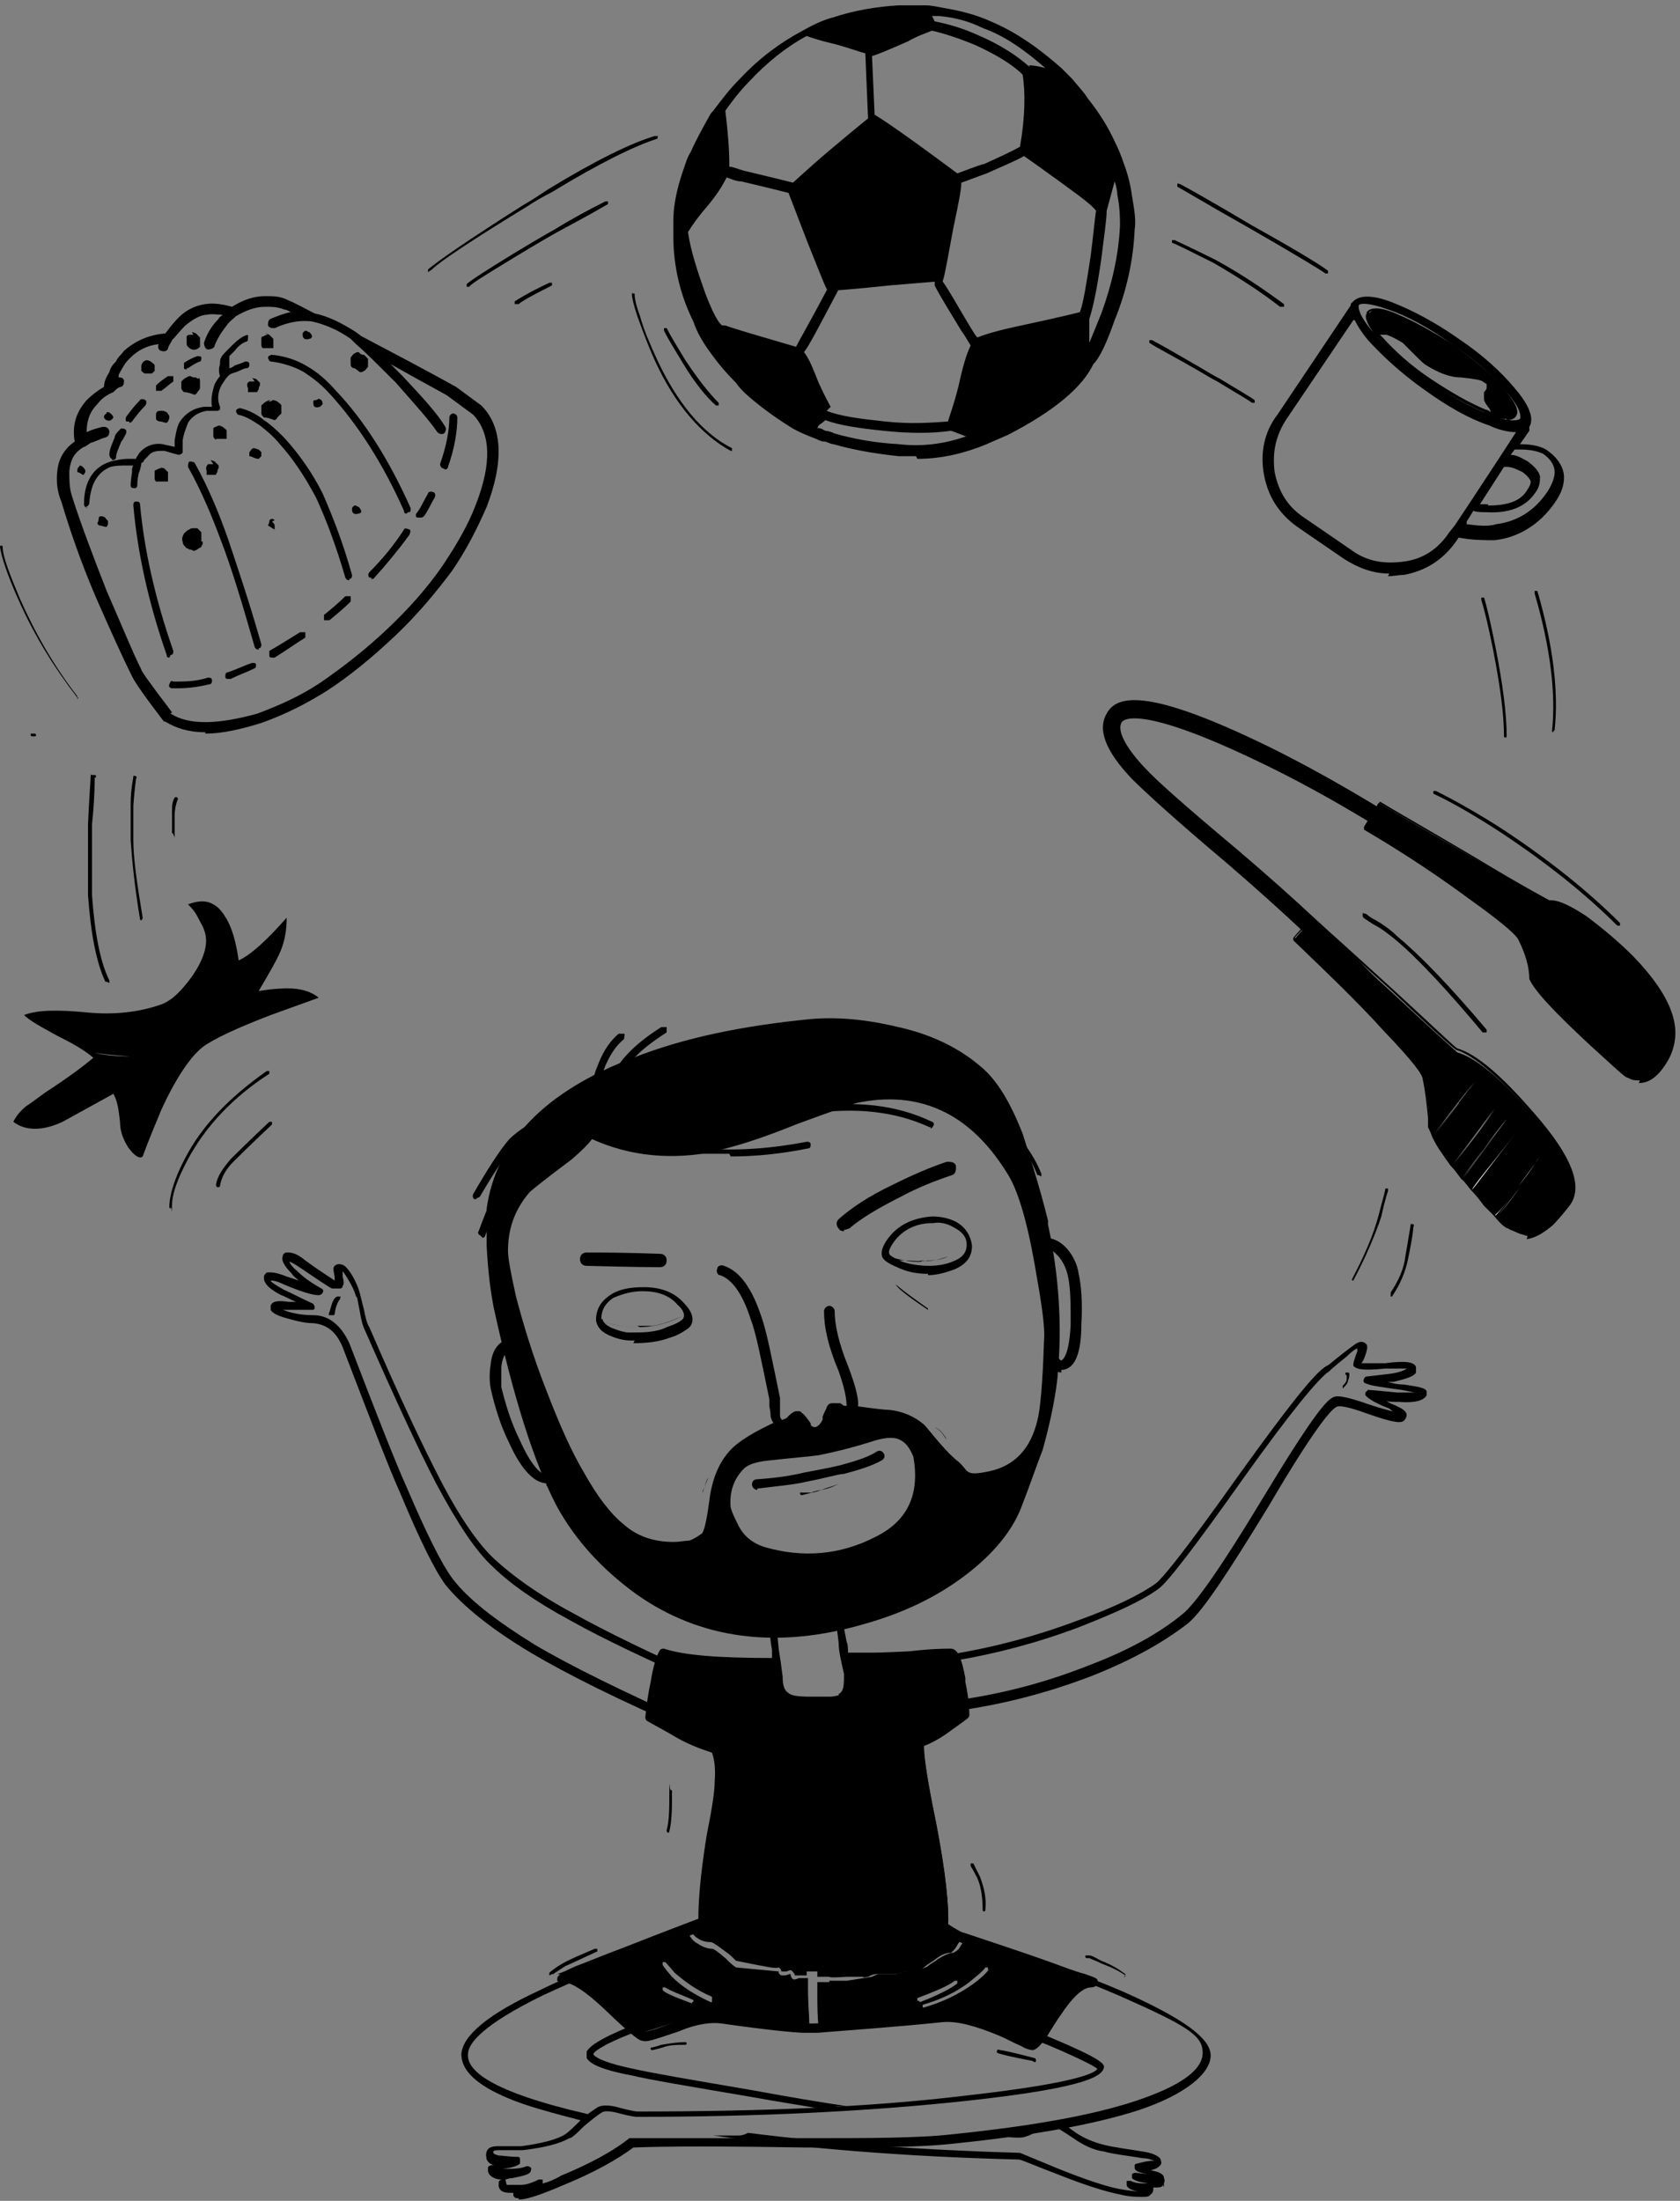<svg xmlns="http://www.w3.org/2000/svg" viewBox="0 0 126 165">
  <rect x="0" y="0" width="126" height="165" fill="#808080" stroke="none"/>
  <g fill="none" fill-rule="nonzero">
    <path fill="#000" d="M70.9 129.5c.9-.6 1.4-1 1.6-1.1 0-.7-.1-1.5-.3-2.5-.2-1.3-.5-2-.8-1.9-.4 0-1.4 0-3.1.2-1.7 0-2.6.1-2.7.1h-2c0 1.6-.1 2.6-.5 3-.2.2-.5.2-.9.3h-1.4c-.9 0-1.5-.2-1.8-.5-.3-.4-.5-1.2-.5-2.3-4.2 0-7.1-.2-8.7-.7-.2.3-.4 1.1-.7 2.3-.2.9-.3 1.7-.4 2.5.5.3 1.3.7 2.3 1.3.9.5 1.8.8 2.6 1.1.3.4.4 1.2.3 2.5 0 .7-.2 2-.6 4-.4 2.7-.6 4.9-.6 6.6.2 0 .4.1.6.3 1.4 1.2 3.1 1.8 4.8 2.2.4 0 .6.3.8.5.7 0 1.5-.1 2.5-.2 1.6 0 3.6-.3 6-.9 2.5-.6 3.7-1.2 3.7-1.7.1-1.7-.2-4.3-.9-7.9-.7-3.5-1-5.4-.9-5.9.6-.2 1.2-.5 1.9-1l-.3-.3Z"/>
    <path fill="#000" d="M67.5 142.5c.3-.9.5-1.9.7-2.8.1-.8.2-1.2.3-1.4 0 .2-.2.6-.3 1.4-.2.9-.4 1.9-.7 2.8Zm-10.4-5.4c-.5-.6-.9-1-1.1-1.3-.2-.4-.3-.6-.5-.9.1.2.3.5.5.9.2.3.5.8 1 1.3h.1Zm1.9-1.6c-1-.7-1.9-1.6-2.7-2.7-.5-.8-.8-1.4-1-1.9.1.5.4 1.1.9 1.9.7 1.1 1.6 2 2.7 2.7h.1Z"/>
    <path fill="#000" d="M72.4 125.8c-.3-1.6-.6-2.2-1.1-2.2-.4 0-1.4 0-3.1.2-2.1.1-2.6.1-2.7.1-.1 0 0 0 0 0h-1.9c0-.3 0-.6-.1-.8-.2-1.1-.4-2-.6-2.6-.7-2.1-1.7-3.1-3.1-3.1-1.4 0-2.1 1.3-2.1 3.6 0 .7 0 1.6.2 2.7v.6c-4 0-6.6-.2-8.1-.7-.1 0-.2 0-.3.1-.2.3-.5 1.1-.7 2.4-.2.9-.3 1.7-.4 2.6 0 .1 0 .2.1.3.5.3 1.3.7 2.3 1.3.9.5 1.7.8 2.6 1.1.1.3.3.9.2 2.2 0 .7-.2 2-.6 4-.5 3.1-.7 5.5-.6 7.2.1-.1.3-.2.5-.3 0-1.6.2-3.9.6-6.8.3-2 .5-3.3.6-4 .1-1.3 0-2.2-.3-2.6l-.2-.1c-.8-.2-1.7-.6-2.5-1-.9-.5-1.6-.9-2.1-1.2.1-.8.3-1.5.4-2.3.3-1.2.4-1.8.6-2.1 1.6.5 4.2.8 8.2.7 0 .3 0 .6.1.9 0 .8.2 1.3.6 1.6.4.2 1 .4 2 .4h1.4c.4 0 .8 0 1-.2.5-.2.7-.9.6-2 0-.4-.1-.7-.2-1h1.9c.2 0 1.1 0 2.8-.1 1.7 0 2.7-.2 3.1-.2 0 0 .3.3.5 1.7.2.9.3 1.7.3 2.3-.2.1-.6.4-1.5 1-.7.5-1.3.8-1.8 1 0 0-.2.1-.2.2 0 .3 0 1.3.9 6 .7 3.6 1 6.2.9 7.8 0 .1-.2.6-3.5 1.5-2.3.6-4.3.9-5.9.9-1.6 0 0 0 0 0-.8 0-1.6.2-2.2.2.2 0 .3.2.4.4v.1c.5 0 1.1-.1 1.8-.2 1.6 0 3.7-.3 6-.9 3.4-.8 3.9-1.4 3.9-1.9.1-1.7-.2-4.4-.9-8-.8-3.8-.9-5.2-.9-5.7.5-.2 1.1-.5 1.8-1 1.1-.8 1.4-1 1.5-1.1 0 0 .1-.1.1-.2 0-.7-.1-1.6-.3-2.5v-.3Zm-9.5 1.3c-.1 0-.3.1-.7.1h-1.4c-1.1 0-1.5-.1-1.7-.3-.3-.2-.4-.6-.4-1.2-.1-.8-.2-1.5-.3-2.1-.1-1-.2-1.9-.2-2.6 0-3 1.2-3.1 1.6-3.1h.1c1.1 0 2 .9 2.5 2.7.2.7.4 1.5.5 2.6 0 .6.2 1.4.4 2.3 0 .8 0 1.3-.4 1.5v.1ZM44.1 158.5c-7.4-1.7-9.1-3.3-9-4.5 0-.8 1.1-2.2 5.6-4.4 1.3-.6 2.6-1.2 3.8-1.6 0-.2-.1-.3-.1-.5-1.2.5-2.5 1-3.9 1.7-3.9 1.8-5.8 3.4-5.9 4.8 0 1.2 1.1 2.3 3.5 3.3 1.4.6 3.3 1.1 5.6 1.7 0-.2.2-.3.4-.5ZM76.8 160.2c.2 0 .6-.2 1.2-.5-1.5.1-2.9.2-4.4.3 2.3.3 3 .3 3.3.2h-.1Z"/>
    <path fill="#000" d="M87.3 164s0-.1-.1-.2c0 0 .1 0 .1-.1s.1-.2 0-.4c0-.4-.6-.5-1-.6.5-.1.7-.3.8-.5 0 0 0-.2-.1-.4-.2-.2-.6-.4-1.3-.5-1.2-.2-2.1-.3-2.9-.5-.8-.2-1.5-.5-2.1-.9-.4-.3-.7-.5-1-.7-.2.1-.4.2-.6.2.3.2.8.5 1.4.9.7.5 1.5.9 2.3 1 .7.2 1.7.3 2.9.5.5 0 .8.2.9.2h-.3c-.8.1-.9.2-1 .2 0 0-.1 0-.2.1v.2c0 .3.4.4 1.1.5h.5c-.2 0-.6 0-1.5-.1-.1 0-.2 0-.3.1v.3c.2.2.6.3 1.2.4h.3-.3c-.5 0-.9 0-1.3-.2h-.3v.3c0 .2.3.4.9.5h.3c-.2 0-.7 0-1.8-.2-1-.2-2.5-.7-4.5-1.5l-2.9-1.2c-7.2-.2-14.1-.7-20.4-1.5-.2.1-.4.2-.7.2h-1.9c7 1 14.7 1.6 22.9 1.8.2 0 1.3.5 2.9 1.1 2 .8 3.6 1.3 4.6 1.5.8.2 1.3.2 1.7.2.4 0 .6 0 .7-.2.1 0 .2-.2.2-.4v-.1c.5 0 .7 0 .8-.3 0-.1.1-.2 0-.4v.7ZM44 153.9v.4c.2.3.7.8 3.4 1.3 1.2.3 4.2.8 8.9 1.6 2.2.4 4.2.7 5.9 1 .2-.2.5-.3.9-.3h.4c-2-.3-4.4-.7-7.1-1.2-4.7-.8-7.6-1.3-8.9-1.6-2.9-.6-3-1.1-3-1.1 0-.1.4-.6 3-1.6.6-.2 1.1-.4 1.6-.6-.1-.1-.2-.3-.2-.5-.5.2-1.1.4-1.6.6-2.7 1.1-3.1 1.6-3.3 1.9v.1Z"/>
    <path fill="#000" d="M38.9 164.8c-.2 0-.3 0-.4-.2v-.2c-.5 0-1 0-1.1-.5v-.3s0-.1.2-.2c-.4 0-.9-.2-1-.6v-.3c0-.1.2-.2.5-.2-.3 0-.5-.2-.6-.4 0-.1-.1-.3 0-.6s.4-.4.9-.4h1.7c1.5-.2 2.7-.5 3.3-.9 0 0 .2-.1 1-.9.6-.6 1.1-.9 1.4-1.1.3-.2.9-.2 1.6 0 1.1.3 1.4.3 1.4.3 9 0 17.3-.3 24.7-1.2 8.9-1 9.7-1.8 9.8-2-.1-.1-.7-.5-3.5-1.7-3.7-1.5-3.8-1.5-3.8-1.5s-.2-.1-.2-.2c-.1-.2 0-.7.8-2.6 1-2.2 1.4-2.5 1.7-2.4.9.3 1.7.6 2.3.8 1.7.6 3.2 1.2 4.6 1.8 4.5 2 6.6 3.5 6.6 4.8 0 1.3-1.8 2.9-5.4 4.1-3.4 1.1-8 1.9-13.8 2.5-2.6.3-6.3.3-11.1.3-6.1-.1-10.5-.1-13 0-1.2.9-3 1.9-5.2 2.8-2.1.9-2.9 1.1-3.4 1.1v-.1Zm-.9-1h1.1c.4 0 .9-.2 1.3-.4h.3v.3c.4-.1.9-.3 1.4-.6 2.2-.9 4-1.9 5.1-2.8H60.5c4.7 0 8.4 0 11-.3 5.8-.6 10.4-1.4 13.7-2.5 3.3-1.1 5-2.3 5-3.6 0-1.3-1.1-2-6.3-4.3-1.4-.6-2.9-1.2-4.5-1.8-.6-.2-1.4-.5-2.3-.8-.1 0-.4.5-1.1 2.1-.7 1.5-.8 2-.8 2.2.2.1 1.1.4 3.7 1.5 3.8 1.6 3.8 1.9 3.9 2.1 0 .7-1.1 1.6-10.3 2.6-7.4.8-15.7 1.2-24.7 1.2-.1 0-.4 0-1.5-.3-.8-.2-1.1-.1-1.2 0-.2.1-.7.5-1.3 1-.9.9-1 .9-1.1.9-.7.4-1.8.7-3.5.9h-1.7c-.3 0-.4 0-.5.1v.1s0 .1.4.2c.3 0 .8.1 1.4.1.1 0 .2 0 .2.2v.3c-.1.1-.4.3-1.3.4h-.5.9c.4 0 .9 0 1.4-.2.1 0 .2 0 .3.1.1.1 0 .2 0 .3-.1.2-.4.3-1.4.5-.3 0-.4.1-.5.1l.1.4Z"/>
    <path fill="#000" d="M77.6 153.7c-.2 0-.5 0-1-.3-.7-.3-1.2-.6-1.7-.8-1.7-.7-3.1-1.1-4.2-1-3.9.4-7 .6-9.4.8h-.9c-.7 0-2.8-.2-6.3-.7-.7-.1-1.8 0-3.2.6-2.1.7-2.4.8-2.7.7-.2 0-.5-.1-2.9-2.4-1.7-1.6-2.6-2-3.1-2s-.4-.1-.4-.3c0-.2.467-.5 1.4-.9.8-.3 2-.8 3.6-1.4 3.3-1.3 5.2-2 5.7-2.2h.3c.7.2 2 .8 3.8 1.8 1.5.9 2.7 1.3 3.5 1.3h1c1.7 0 3.6-.4 5.6-1 1.6-.5 2.9-1.1 3.9-1.8.2 0 .3 0 .9.4.5.3.7.4.8.4 3.3 1.1 5.7 1.9 7.3 2.5.8.3 1.4.5 1.8.6.8.3 1 .3.9.7 0 .2-.3.3-.5.3-.3 0-1 .2-2.2 2-.3.4-.6.9-1.1 1.7-.5.7-.8 1-1.1 1h-.1.3Zm-6.7-2.9c1.2 0 2.6.4 4.2 1.1.4.2 1 .5 1.7.8.4.2.6.2.7.3 0 0 .2-.2.6-.7.5-.7.8-1.3 1.1-1.7.6-.9 1.2-1.6 1.8-2-1.2-.4-3.8-1.3-8.7-2.9-.1 0-.4-.1-1-.5-.2-.1-.3-.2-.4-.2-1 .6-2.4 1.2-3.9 1.7-2.1.7-4.1 1.1-5.9 1.1h-1c-.9 0-2.2-.5-3.9-1.4-1.7-.9-2.9-1.5-3.5-1.7-.6.3-2.5 1-5.6 2.2-1.9.7-3 1.2-3.7 1.4.7.3 1.5 1 2.4 1.8 1.9 1.8 2.4 2.1 2.5 2.2.1 0 .6 0 2.2-.7 1.5-.6 2.7-.8 3.6-.6 3.4.5 5.5.7 6.1.7h.9c2.4-.1 5.5-.4 9.4-.8h.3l.1-.1ZM67.8 77.1c-2.4-.6-4.7-.9-7-.7-5.1.5-9.5 1.4-13.3 2.9-6.6 2.5-10.3 6.3-11 11.3v2.8c.1 2 .3 3.4.5 4.5 1.5 6.9 3.1 11.9 4.8 15.1 1.4 2.5 3.3 4.6 5.9 6.5 4.8 3.4 10.6 4.2 17.3 2.2 2.8-.8 5.3-2 7.4-3.6 2.1-1.6 3.5-3.3 4.2-5.1.7-1.8 1.2-3.3 1.6-4.3.5-1.8.9-3.6 1.1-5.3.4-4.1.1-7.9-.7-11.6v-.3c-.7-2.8-1.4-4.9-1.9-6.5-.9-2.3-1.9-4-3.1-5-1.5-1.3-3.4-2.3-5.8-2.9Zm-14.2 9.2c1.4-.3 3.4-.9 6.1-2 2.7-1 4.2-1.5 4.5-1.6 4.7-1 8.5.7 11.3 5.2.8 1.2 1.5 3.5 2.1 6.9.5 2.8.8 4.7.7 5.7-.1 3.3-.3 5.3-.5 6-.5 2.1-1.7 3.4-3.6 3.8-1.9.4-1.5 0-2.3-.7-.4-.3-.9-.8-1.5-1.5s-.9-1.1-1.1-1.3c-.7-.6-1.6-1-2.6-1.1-.3 0-1.2-.1-2.6-.3-.1.2-.3.2-.7 0-.2 0-.3-.2-.4-.2h-.5c0 .1-.2.4-.3.7 0 0 0 .2-.1.3-.2.4-.5.7-.9.8-.3 0-.5 0-.8-.4v-.1c-.2-.3-.4-.5-.6-.6-.2 0-.4.1-.5.2l-.1.1c-.2.2-.4.3-.5.3h-.3c-1.8.8-3.1 1.6-3.7 2.3-.8.9-1.3 2.1-1.5 3.7-.2 1.5-.4 2.4-.6 2.5-.3.2-.6.4-.9.5-.3 0-.7.1-1.2.1-1.4 0-2.7-.4-3.7-1.3-1-.8-2-2.1-3-3.9-.9-1.5-1.8-3.5-2.8-6.1-1.1-2.8-1.8-5.2-2.3-7.1-.4-1.8-.6-2.9-.6-3.4 0-1.7.5-3.1 1.6-4.4.2-.2 1.2-1 3.2-2.5.7-.6 1.2-1.1 1.5-1.5 2.9 1.3 6 1.6 9.4.9h-.2Zm13.8 21.6c.5.2.8.6 1.1 1.3.5 2.8-.4 4.8-2.8 6-2.7 1.4-5.5 1.6-8.3.8-1-.3-1.7-.9-2.1-1.8-.2-.4-.4-.8-.5-1.2-.1-1.1.2-2.1 1-2.9.3-.3.9-.5 1.8-.6 1.8-.2 3.1-.3 3.8-.4 1-.2 2.3-.5 3.9-1 .9-.3 1.6-.4 2.1-.2Zm-9-1.3h.3c.1 0 .3-.1.5-.3l.1-.1c-.3.1-.7.3-1 .4h.1Zm5.8-1.2h-1.1l.4.2c.3.2.6.1.7 0v-.2Z"/>
    <path fill="#000" d="M61.1 107.6c-.3 0-.6-.1-1-.6-.2-.3-.3-.4-.4-.4-.3.3-.6.4-.8.4h-.5c-.3-.1-.5-.4-.6-.8 0 0 0-.3-.1-.8v-.5c-.6-2.9-1-5-1.4-6-.6-1.9-1.4-3-2.3-3.3-.2 0-.3-.3-.2-.5 0-.2.3-.3.5-.2 1.2.4 2.1 1.7 2.8 3.8.4 1.1.8 3.2 1.4 6.1V106.1c0 .2.1.3.2.4h.1s.1 0 .2-.2l.2-.2c.2-.2.4-.3.5-.3h.2s.2 0 .2.1c.2.1.4.4.7.8v.1c.1.2.3.2.3.2.2 0 .5-.3.6-.6v-.2c.1-.3.3-.6.3-.7.1-.2.2-.3.4-.3s.3 0 .6.2c.1 0 .2.1.4.2h.1c0-.4 0-1.1-.6-2.8-.8-1.9-1.1-3.3-1.1-4.5 0-.2.2-.4.4-.4s.4.2.4.4c0 1 .3 2.4 1 4.1.6 1.6.9 2.7.7 3.3v.2c-.1.2-.4.6-1.2.2-.2 0-.3-.1-.3-.2 0 .1-.1.3-.2.5v.2c-.3.5-.7.9-1.1 1h-.4ZM43.6 85.2h-.5v-.1h.5v.1ZM60.1 112.1l.8-.2s.2 0 .7-.2c.6-.1 1-.3 1.4-.5-.4.2-.9.3-1.4.5-.6.1-.7.2-.8.2H60v.1l.1.1ZM56.8 111.7c-.2 0-.4-.2-.4-.4s.1-.4.4-.4c1.5-.1 2.7-.3 3.5-.5 1.6-.3 2.6-.5 2.9-.6 1.1-.3 2-.6 2.6-1 .2-.1.4 0 .5.2.1.2 0 .4-.2.5-.7.4-1.7.7-2.8 1-.4 0-1.3.3-2.9.6-.8.2-2 .3-3.6.5v.1ZM79.6 102.9c-.3 0-.5-.2-1-.7-.1-.2-.1-.4 0-.6.2-.1.4-.1.6 0 .2.2.3.4.4.4.2-.1.6-.6.7-2.7 0-1.5 0-2.7-.2-3.6-.1-.5-.3-1-.7-1.5-.4-.4-.7-.7-1-.6-.2 0-.4-.2-.4-.4s.2-.4.4-.4c.6 0 1.2.3 1.7.9.4.5.7 1.1.8 1.8.2.9.3 2.2.2 3.8 0 2.2-.5 3.3-1.4 3.4h-.1v.2ZM41 111.2c-.9 0-1.9-1-2.8-3-.7-1.4-1.1-2.8-1.4-4.1-.1-.6-.1-1.2 0-1.8.1-1.1.6-1.7 1.3-1.9.2 0 .4 0 .5.3.1.3 0 .4-.3.5-.1 0-.6.2-.7 1.3v1.5c.3 1.2.7 2.6 1.4 4 .8 1.8 1.6 2.7 2.2 2.6h.2v-.5c0-.2.2-.4.4-.3.2 0 .4.2.3.4 0 .5-.2.8-.3 1 0 0-.2.1-.5.2H41v-.2ZM63.3 92.3c-.1 0-.3 0-.4-.2-.2-.2-.2-.5 0-.7.9-.8 2.2-1.7 4.1-2.6 1.4-.7 2.8-1.3 4-1.7.3 0 .6 0 .7.3 0 .3 0 .6-.3.7-1.2.4-2.5.9-3.8 1.6-1.8.9-3.1 1.7-3.9 2.4-.1 0-.2.1-.4.1v.1ZM49.6 95c-.3 0-2.1 0-5.6-.1-.3 0-.5-.2-.5-.5s.2-.5.5-.5c3.4 0 5.3.1 5.5.1.3 0 .5.2.5.5s-.2.5-.5.5h.1ZM77.9 88.1h-.1c-.3-.8-.7-1.5-1.2-2.2-.5-.6-.8-1-.9-1.1v-.2h.2c0 .1.4.5.9 1.1.5.7 1 1.5 1.3 2.3v.2l-.2-.1ZM69.6 98.2c-2.1-1.4-2.4-1.8-2.4-1.9 0 0 .4.4 2.4 1.8v.1ZM49 102.6c1.1-.8 2-1.7 2.7-2.4-.7.7-1.6 1.6-2.7 2.4ZM52.7 111.9c.2-.6.3-1 .4-1.1 0 0-.1.3-.4 1v.1ZM70.9 107.8c-.3-.5-.6-.7-.8-.8.3.1.6.4.9.9l-.1-.1ZM47.6 100.5h-.3c-.4 0-.9-.1-1.4-.3-.8-.3-1.1-.7-1.2-1.2 0-.9.4-1.5 1.2-2 .7-.4 1.5-.5 2.4-.5 1.3 0 2.3.4 3 1.2.9.9.7 1.6.3 1.9-.3.2-.7.5-1.4.7-.8.3-1.7.4-2.7.4l.1-.2Zm-2.4-1.6c0 .3.5.6.8.7.5.2.9.3 1.2.3 1 0 2 0 2.8-.4.6-.2 1-.4 1.2-.6 0 0 .4-.4-.4-1.1-.6-.7-1.5-1-2.6-1-.8 0-1.5.2-2.2.5-.6.4-.9.9-.9 1.6h.1Zm24.4-3.4c-.7 0-1.4-.1-2.1-.4-.7-.3-1.1-.5-1.3-.8-.2-.4 0-1 .6-1.7.7-.8 1.7-1.3 3.1-1.4.6 0 1.2.1 1.8.4.7.4 1.1 1 1.2 1.8 0 .8-.4 1.4-1.4 1.8-.6.2-1.2.4-1.9.4v-.1Zm.3-3.8c-1.2 0-2.1.5-2.7 1.2-.4.5-.6.9-.5 1.1 0 .1.3.3 1 .6.6.2 1.3.3 2 .3.6 0 1.2-.1 1.7-.3.8-.3 1.1-.7 1.1-1.3 0-.6-.4-1-1-1.3-.5-.3-1.1-.4-1.5-.3h-.1Z"/>
    <path fill="#000" d="M48 99.5c-.9 0-1.8-.1-2.8-.4 1.4.4 2.7.5 3.8.3.7-.1 1.5-.4 2.1-.7-.7.3-1.4.6-2.2.7h-1.1l.2.1Zm21.1-4.9c-.4 0-.8 0-1.2-.1-.2 0-.7 0-1.3-.2.6 0 1.1.2 1.3.2.5 0 1 .1 1.5 0 .5 0 1.1 0 1.7-.3.2 0 .6-.2 1.2-.4-.6.2-1 .4-1.2.4-.6.2-1.2.4-1.8.3H69l.1.1ZM36 92.6c-.1 0-.2-.2-.1-.3 1-2.7 1.3-3.1 1.4-3.3 0-.1.2-.2.4 0 .1 0 .2.2 0 .4 0 0-.3.6-1.3 3.2 0 .1-.1.2-.2.2l-.2-.2Zm-.3-2.7h-.1c-.1 0-.2-.2-.1-.4 1.1-1.9 2-3.3 2.7-4.1.3-.3.8-.7 1.3-1h.4v.4c-.5.3-.9.6-1.2.9-.7.8-1.6 2.1-2.7 4 0 0-.1.1-.2.1l-.1.1Zm19-3.4h-2c-2.1-.1-3.7-.4-4.8-.9-.1 0-.2-.2-.1-.3 0-.1.2-.2.3-.1 1.1.5 2.7.8 4.7.9 2.5.2 5.1 0 7.7-.5.1 0 .3 0 .3.2 0 .1 0 .3-.2.3-2 .4-3.9.6-5.8.6l-.1-.2Zm15.1-2h-.1c-2.6-1.2-5.6-1.5-9-1l-1.1.2c-.1 0-.3 0-.3-.2 0-.1 0-.3.2-.3l1.1-.2c3.5-.5 6.6-.2 9.3 1.1.1 0 .2.2.1.3 0 0-.1.2-.2.2v-.1Zm-25-3.1c-.1 0-.3-.1-.3-.3 0-.3.1-.7.4-1.4.4-1 .9-1.7 1.5-2.2h.4c.1 0 0 .3 0 .4-.6.5-1 1.1-1.4 2-.3.8-.4 1.1-.4 1.3 0 .1-.1.3-.3.3l.1-.1Zm1.3-.5H46c-.1 0-.2-.2 0-.4.4-.7.7-1.1.9-1.3.7-.8 1.6-1.5 2.7-2.2h.4v.4c-1.1.7-2 1.4-2.6 2.1-.1.1-.3.4-.8 1.2 0 0-.1.1-.2.1l-.3.1ZM21.7 74.1c-.4 0-1.1 0-2.3.2.7-1.2 1.3-2.2 1.6-2.9.4-.9.5-1.8.5-2.6-1.5 1.7-2.7 2.8-3.6 3.2-.2-1.4-.5-2.4-.9-3.1-.3-.5-.6-.9-1-1.1-.5-.3-1.1-.3-1.9 0 .2.2.5.5.7.9.2.4.4.7.5 1 .4 1 0 2.2-.9 3.5-.8 1.1-1.5 1.8-2.3 2.1-1.7.6-3.6.8-5.6.6-2.1-.2-3.7-.2-4.7.2.4.4 1.3.9 2.4 1.5 1.2.6 2.1 1.1 2.8 1.7-.7.6-1.9 1.5-3.6 2.6-.7.5-1.2.9-1.4 1-.5.4-.8.8-1 1.2.9.7 2.2.7 3.7 0 1.8-1 3.1-1.7 3.8-2.1.3.5.4 1.2.5 2.1 0 .8.3 1.4.6 1.9.5.7.9.9 1.1.7.4-1.1.9-2.3 1.4-3.5 1.1-2.4 2.2-4 3.1-4.7.8-.6 2.5-1.4 5.1-2.4l3.6-1.3c-.6-.5-1.4-.7-2.3-.7h.1Zm-9 5c-.2 0-.7.1-1.3.1H9.8c-1.6 0-2.5-.2-2.7-.3.3.1 1.2.2 2.7.3h2.8l.1-.1Zm3.4-2.2c-.2 0-1.1.1-2.8.2-2.1 0-2.6 0-2.7.1 0 0 .5 0 2.7-.1 1.6 0 2.6-.1 2.7-.2h.1Zm1.5-1.4c-2.9.1-4.6.2-5.2.2.6 0 2.3 0 5.2-.2ZM111 84.5c-.2 0-.4-.1-.6-.3-3.6-5.6-9.8-12.1-18.4-19.5-3.8-3.2-6.1-5.3-7.1-6.3-2-2.1-2.6-3.7-1.9-4.9.7-1.3 2.8-2.1 12.2 2.5 7.9 3.9 17 9.9 27.1 17.9.3.2.3.6.1.9-.2.3-.6.3-.9.1-10-7.9-19-13.9-26.9-17.7-9.1-4.4-10.4-3.3-10.5-3-.3.6.3 1.8 1.7 3.3.9 1 3.3 3.1 7 6.2 8.7 7.4 15 14 18.6 19.7.2.3.1.7-.2.9-.1 0-.2.1-.4.1l.2.1Z"/>
    <path fill="#000" d="M116.2 67.5s-2-1.1-5.7-3.2-6.4-3.7-7.1-4.1l-1.1 1.8c3 1.8 5.6 3.5 8 5.2 2.3 1.6 3.5 2.7 3.7 3.2.5 1 .7 2 .8 2.9.4.9 1.9 2.6 4.6 5 1.6 1.5 2.5 2.3 2.8 2.4 1.1.5 2.1 0 3-1.5 1.1-2 .2-4.5-2.7-7.5-1.1-1.1-2.3-2.1-3.5-3-1.2-.8-2.1-1.2-2.6-1.2h-.2Z"/>
    <path fill="#000" d="M123 81c-.3 0-.6 0-.9-.2-.2 0-.6-.4-2.8-2.4-2.7-2.5-4.2-4.1-4.6-5 0-.9-.3-1.9-.8-2.9-.1-.3-.9-1.1-3.7-3.1-2.3-1.7-5-3.5-7.9-5.2V62l1.1-1.8c.7.4 3.1 1.8 7.1 4.1 4.3 2.5 5.5 3.2 5.6 3.2.6 0 1.4.4 2.7 1.3 1.3.9 2.5 1.9 3.6 3 3 3.1 3.9 5.6 2.7 7.7-.7 1.2-1.4 1.7-2.2 1.7l.1-.2Zm-8.1-7.8c.4.9 1.9 2.5 4.5 4.9 2 1.8 2.6 2.3 2.7 2.4 1 .5 1.9 0 2.8-1.4 1.1-1.9.2-4.4-2.7-7.4-1.1-1.1-2.3-2.1-3.5-3-1.2-.8-2-1.2-2.5-1.2 0 0-.2 0-5.7-3.3-3.9-2.3-6.2-3.6-7-4.1l-1 1.6c2.9 1.7 5.6 3.5 7.9 5.2 2.3 1.7 3.5 2.7 3.8 3.2.5 1 .7 2 .8 2.9l-.1.2ZM98.5 68.8l-1.4 1.6c2.6 2.5 4.9 4.7 6.7 6.7 1.9 2 2.9 3.3 3 3.8.2.9.3 1.9.4 2.9v.7c0 .2.2.4.3.7.4-.5 1.4-1.9 3.1-4-1.7 2.2-2.7 3.5-3.1 4 .2.3.4.7.7 1.2l3.1-4.1-3.1 4.1c.2.3.5.6.7 1 1-1.3 2.1-2.7 3.2-4.2-1.1 1.6-2.2 3-3.2 4.2.2.3.5.6.8 1 1.3-1.9 2.4-3.3 3.3-4.4-.9 1.1-1.9 2.5-3.3 4.4.2.3.5.6.8.9.1-.2 1.3-1.7 3.4-4.4-2.1 2.7-3.3 4.1-3.4 4.4.3.3.6.7.9 1.1l3.4-4.4-3.4 4.4c.3.3.5.6.8.8.3-.2.8-.9 1.8-2.2.9-1.2 1.4-1.8 1.5-2.1-.1.2-.6.9-1.5 2.1-.9 1.3-1.5 2-1.8 2.2.4.5.8.8 1.1 1 .3-.3.9-1.1 1.8-2.3l1.2-1.6-1.2 1.6c-.9 1.2-1.5 2-1.8 2.3.1 0 .4.2.7.3.4.1.6.2.7.2.6 0 1.2-.4 1.8-.9.2-.2.6-.7 1.2-1.4 1-1.3.2-3.6-2.6-6.7-2.5-2.8-4.4-4.4-5.8-4.8 0 0-1.7-1.5-4.8-4.4-3.4-3.1-5.4-4.9-6.1-5.5l.1-.2Z"/>
    <path fill="#000" d="M114.6 92.6c-.1 0-.3 0-.7-.2-.4-.1-.6-.2-.8-.3-.3-.1-.6-.4-1.1-1l-.7-.7c-.3-.4-.6-.8-.9-1.1-.3-.3-.5-.7-.8-.9-.3-.4-.5-.7-.8-1-.3-.4-.5-.7-.7-1-.3-.4-.5-.8-.7-1.2-.1-.3-.2-.5-.3-.7v-.7c-.1-1-.2-2-.4-2.9 0-.3-.6-1.2-3-3.7-1.8-2-4.1-4.2-6.7-6.7v-.2l1.4-1.6c.7.6 2.7 2.4 6.1 5.5 3.7 3.4 4.6 4.3 4.8 4.4 1.4.4 3.3 2 5.8 4.9 2.8 3.2 3.7 5.5 2.6 6.9-.6.8-1 1.2-1.3 1.5-.6.5-1.2.9-1.9 1l.1-.3Zm-3.2-2.5c.3.3.5.6.8.8.4.5.8.8 1 .9.1 0 .4.2.7.3.5.2.6.2.6.2.6 0 1.2-.4 1.8-.9.2-.2.6-.7 1.2-1.4 1-1.3.1-3.5-2.6-6.5-2.5-2.8-4.4-4.4-5.7-4.8 0 0-.5-.3-4.8-4.4-3.3-3-5.3-4.8-6-5.4l-1.3 1.4c2.6 2.4 4.8 4.6 6.6 6.6 2 2.1 3 3.3 3.1 3.9.2.9.3 1.9.4 2.9v.7c0 .2.2.4.3.6.2.3.4.7.7 1.1.2.3.5.6.7 1 .2.3.5.6.8 1 .2.3.5.6.8.9.3.3.6.7.9 1v.1Z"/>
    <path fill="#FFF" d="M113.2 92.1c.3-.3.9-1.1 1.8-2.3l1.2-1.6-1.2 1.6c-.9 1.2-1.5 2-1.8 2.3Zm-1-1c.2-.2.8-.9 1.7-2.2.9-1.1 1.3-1.8 1.5-2.1-.1.2-.6.9-1.5 2.1-.9 1.3-1.5 2-1.8 2.2h.1Zm-.8-.8 3.4-4.4-3.4 4.4Zm-1-1.1c.2-.2 1.3-1.7 3.4-4.4-2.1 2.7-3.3 4.1-3.4 4.4Zm-.7-.9c1.3-1.8 2.4-3.3 3.3-4.4-.8 1.1-2 2.5-3.3 4.4Zm-.8-1c1-1.2 2.1-2.7 3.2-4.2-1.1 1.6-2.2 3-3.2 4.2Zm-.7-1 3.1-4.1-3.1 4.1Zm-.7-1.2c.4-.5 1.4-1.9 3.1-4-1.7 2.2-2.7 3.5-3.1 4Zm-.3-1.4a408.797 408.797 0 0 0 0 0Z"/>
    <path fill="#000" d="m105.3 25.6.9.9c.4.4.7.6.9.8.8.5 1.6.8 2.5.9.9 0 1.5.1 1.7.3.2.1.3.2.3.2v.4s0 .2-.2.3c-.1.2-.1.3 0 .4l.3.6c.1.2.2.5.3.7.9.3 1.4.3 1.6 0 .3-.4 0-1-1-2-.9-1-2.1-2-3.6-3.1s-2.9-1.8-4.1-2.3c-1.3-.5-2-.6-2.2-.2-.1.3.1.9.7 1.6.3 0 .5-.1.8-.1.3 0 .7.3 1.2.6h-.1Z"/>
    <path fill="#000" d="M113 31.4c-.3 0-.6 0-1.1-.2-.2 0-.4-.2-.6-.3-1.2-.5-2.6-1.3-4.2-2.3-1.5-1.1-2.7-2.1-3.6-3.1 0-.1-.2-.2-.3-.3-.6-.8-.9-1.4-.7-1.7v-.1c.3-.4 1.1-.4 2.4.2 1.2.5 2.6 1.3 4.2 2.3 1.5 1.1 2.7 2.1 3.6 3.1.9 1.1 1.3 1.8 1 2.2-.1.2-.4.3-.7.3v-.1Zm-.9-.4c1 .3 1.3.2 1.4 0 .1-.2 0-.7-1-1.9-.9-1-2.1-2-3.6-3.1-1.5-1-2.9-1.8-4.1-2.3-1.6-.6-2-.4-2.1-.3 0 .2 0 .6.7 1.4.3 0 .5-.1.7 0 .3 0 .7.3 1.3.6.2.2.5.5 1 .9.4.4.7.6.8.7.7.5 1.5.8 2.4.9.9 0 1.5.1 1.8.3.2.2.3.2.3.3.1.1.1.3 0 .5 0 0 0 .2-.2.4-.1.2 0 .2 0 .3 0 0 0 .1.3.5.1.2.2.4.3.7v.1Zm-8.5-5.8.1.1c.9 1 2.1 2.1 3.6 3.1s2.9 1.8 4.1 2.3c.1 0 .3.1.4.2 0-.1-.1-.3-.2-.4-.3-.4-.3-.5-.3-.6v-.5c.2-.2.2-.3.2-.3v-.3l-.3-.2c-.1-.1-.6-.2-1.6-.3-.9 0-1.8-.4-2.6-.9-.2-.1-.5-.4-.9-.8l-.9-.9c-.5-.3-.9-.5-1.2-.6h-.5l.1.1Z"/>
    <path fill="#000" d="M104.2 43c-1.2 0-2.3-.4-3.4-1.1l-3.5-2.4c-1.4-1-2.2-2.3-2.5-3.9-.3-1.6 0-3.2 1-4.5l5.5-8.2s0-.2.1-.2c.6-.8 2.1-.4 3.1 0 1.5.6 3.2 1.5 4.9 2.7 1.8 1.2 3.2 2.5 4.2 3.7.7.8 1.6 2.1 1.1 2.9v.3l-.7 1c1 0 1.7.2 2.1.5.8.6 1.2 1.3 1.2 2 0 .6-.2 1.2-.7 1.9-1.1 1.6-2.7 2.6-4.5 2.8-.8 0-1.7 0-2.7-.2l-.2.3c-1 1.4-2.3 2.2-3.9 2.5-.4 0-.8.1-1.2.1l.1-.2Zm-2.7-19-5 7.4c-.8 1.2-1.1 2.5-.9 4 .3 1.5 1 2.6 2.2 3.4l3.5 2.4c1.2.9 2.5 1.1 4 .9 1.5-.2 2.6-1 3.4-2.2l.4-.5 1-1.5 2.3-3.5 1.3-2c-.6 0-1.4-.2-2-.5-1.5-.5-3.1-1.4-4.9-2.7-1.7-1.2-3.1-2.5-4.2-3.7-.5-.6-.8-1.1-1-1.5h-.1Zm8.5 15.3c.8.1 1.6.2 2.2 0 1.6-.2 2.9-1 3.9-2.5.3-.5.5-1 .5-1.4 0-.5-.3-1-.9-1.4-.1 0-.5-.3-1.7-.3h-.4l-.3.4c.5 0 .9.3 1.3.5.5.4.8.7.9 1.1 0 .4 0 .8-.4 1.3-.7 1-1.9 1.5-3.6 1.4-.4 0-.7 0-1-.1l-.5.8v.2Zm1.6-1.4c1.4 0 2.4-.3 2.9-1.1.2-.3.3-.5.3-.7 0-.1-.2-.4-.6-.7-.4-.2-.8-.4-1.2-.4h-.2l-1.8 2.8h.6v.1Zm-8.6-13c1 1.2 2.3 2.4 4.1 3.6 1.7 1.2 3.3 2.1 4.7 2.6 1.8.7 2.2.3 2.2.3s.3-.5-1-2c-1-1.2-2.3-2.4-4.1-3.6-1.7-1.2-3.3-2.1-4.8-2.6-1.4-.5-2.1-.5-2.2-.3 0 .1-.1.6 1 1.9l.1.1ZM60.7 32s.4-.3 1-.8c-.2-.3-.6-1-1-2-.4-1.1-.9-1.9-1.2-2.4-2.9-.8-4.7-1.4-5.6-1.7h-.2v1.3c.5.7 1.1 1.4 1.7 2.1l.7.7c1 .9 2 1.7 3.1 2.4 0 0 .2.1.3.1.2 0 .4.1.6.2.2 0 .4.1.7.2l-.1-.1Zm20.6-8.3c-.4.1-1.9.5-4.6 1.1-2.2.5-3.4.8-3.5 1.1-.3.5-.6 1.5-1 3.1s-.7 2.6-.9 3c.1 0 .6.1 1.3.4.7.3 1.1.4 1.1.4.2 0 .8-.3 1.6-.7 3.4-1.8 5.5-3.5 6.2-5.2 0-.5-.1-1.1-.2-1.9v-1.3ZM81 7.4c-.4-.5-.8-1-1.2-1.4-.4 0-.8 0-1.2-.3-.4-.2-.9-.3-1.5-.3.3 1.4.2 3.4-.2 5.9 0 0 1.1.8 3 2.2 1.6 1.2 2.5 1.9 2.7 2.3l1.1-3.5c-.2-.6-.5-1.1-.7-1.7-.6-1.1-1.2-2.2-2-3.2ZM65.2 8.8s-1 .8-2.9 2.4c-1.9 1.6-2.9 2.6-3.3 2.9l1.5 3.9c1 2.5 1.5 3.8 1.6 3.8.3 0 1.8-.1 4.6-.4l3.6-.3c.1-.5.4-1.9.8-4.2l.6-3.6c-3.9-2.9-6-4.4-6.5-4.6v.1Zm-14.5 8.6v-.2.2Zm3.2-4.5c-1-.3-1.8-.5-2.3-.6-.5 1.4-.8 2.8-.9 4.2V17.4c.3-.6.9-1.3 1.6-2.2.6-.7 1.1-1.5 1.5-2.3h.1Zm-2-1.5c-.1.3-.3.6-.4.9.5.1 1.3.3 2.3.6.2-.5.1-2-.2-4.6-.1.1-.2.3-.3.4-.6.9-1 1.7-1.4 2.6v.1Zm12.9-9.3c0 .5.1 1 .2 1.7.2 0 1.2-.3 3-1.1.8-.3 1.4-.6 1.9-.8L69.1.7h-2c-1.7 0-3.3.3-4.8.8-.8.3-1.5.6-2.2 1 .1 0 .9.2 2.2.6 1.4.4 2.3.6 2.6.8 0-.6-.1-1.2-.2-1.7l.1-.1Z"/>
    <path fill="#000" d="M68.7 34.2h-1.3c-1.9-.2-3.5-.5-4.9-.9-.2 0-.5-.2-.7-.2-.2 0-.4-.1-.6-.2-.8-.3-1.5-.6-2.1-1-1.1-.7-2.2-1.5-3.2-2.4-.3-.3-.5-.5-.7-.8-.7-.7-1.3-1.4-1.8-2.1-.6-.8-1.1-1.6-1.4-2.5-1-2-1.5-4.2-1.5-6.4v-1.1c0-1.5.4-2.9.9-4.3.1-.3.2-.6.4-.9.4-.9.9-1.8 1.4-2.7.1-.2.2-.3.3-.4.6-.8 1.2-1.6 2-2.4 1.4-1.5 3-2.7 4.7-3.6.7-.4 1.5-.8 2.3-1C64 .8 65.7.5 67.4.4h2c.4 0 .9.1 1.4.2 1.2.2 2.4.5 3.5 1 1.9.8 3.6 2 5.3 3.5l.8.8c.4.5.9 1 1.2 1.5.8 1 1.5 2.1 2 3.2.3.6.5 1.1.7 1.7.3.8.5 1.6.6 2.4.2 1.1.3 1.9.2 2.5-.1 2.3-.6 4.6-1.5 6.8-.6 1.7-1.1 2.8-1.6 3.3-.8 1.7-2.9 3.5-6.4 5.3-.9.4-1.4.6-1.6.7-1.7.7-3.4 1.1-5.2 1.1l-.1-.2Zm-7.4-2.1h.1c.2 0 .3.1.5.2.2 0 .5.1.7.2 1.4.4 3 .7 4.8.8 1.7.2 3.4 0 5.1-.6h-.1c-.8-.3-1-.4-1.1-.4-1.4.2-3.1.2-5 0s-3.3-.4-4.4-.8c-.2.2-.4.3-.5.4l-.1.2Zm10.5-.4c.2 0 .5.2.9.3.6.2.8.3 1 .4.3-.1.8-.3 1.4-.6 3.2-1.7 5.3-3.3 6-4.9 0-.5-.1-1.1-.2-1.9v-.7c-.7.2-2.1.5-4.1.9-2.6.6-3.2.8-3.3.9-.2.5-.6 1.5-.9 3-.3 1.2-.5 2.1-.7 2.6h-.1Zm-9.8-.9c1 .4 2.5.6 4.4.8 1.8.2 3.4.1 4.7 0 .1-.4.4-1.1.8-2.7.3-1.4.6-2.4.9-3-.2-.3-.4-.7-.7-1.1-.9-1.5-1.6-2.6-2-3.4v-.3c.1-.5.4-1.9.8-4.2.4-2.2.5-3.1.6-3.4-4.9-3.6-6-4.3-6.2-4.4-.1 0-.2-.2-.2-.3L64.9 4c-.4-.1-1.2-.4-2.3-.7-1.3-.3-1.8-.5-2.1-.6-1.5.8-3 2-4.3 3.4-.7.7-1.3 1.5-1.8 2.2.3 2.5.3 3.6.3 4.2.3 0 .7.2 1.1.3 1.7.4 2.9.7 3.7.9.2 0 .3.3.3.5s-.3.3-.5.3c-.8-.2-2-.5-3.7-.9-.4 0-.8-.2-1.1-.3-.4.8-.9 1.5-1.4 2.1-.7.8-1.2 1.5-1.5 2 .2 1.4.7 2.9 1.3 4.6.8 2.1 1.2 2.4 1.3 2.4h.2c.8.3 2.6.8 5.3 1.6.2-.4.9-1.6 2.5-4.6.1-.2.3-.3.5-.2.2.1.3.3.2.5-1.6 3-2.2 4.2-2.6 4.7.4.5.7 1.3 1.1 2.3.5 1.1.8 1.6.9 1.8l-.3.3Zm-8.1-4.7c.5.7 1 1.3 1.6 1.9l.7.7c1 .9 2 1.7 3.1 2.3.3.2.7.4 1.1.6h.1s.2-.1.6-.5l-.9-1.8c-.4-1-.8-1.8-1.1-2.3-2.5-.7-4.3-1.3-5.2-1.6v.7Zm27.8-2.3V25.7c.2-.5.5-1.2.9-2.2.8-2.2 1.3-4.4 1.4-6.6 0-.5 0-1.3-.2-2.3 0-.3-.1-.7-.2-1l-.6 2.2c0 .7-.2 1.9-.4 3.6-.3 2.1-.6 3.6-.9 4.5v-.1Zm-11-2.7c.5.7 1.1 1.8 2 3.3.2.3.4.7.6.9.5-.2 1.4-.5 3.3-.9 2.8-.6 4-.9 4.4-1 .3-.9.5-2.3.8-4.2.2-1.6.3-2.7.4-3.4-.2-.3-.8-.8-2.6-2.1s-2.5-1.8-2.8-2c-.7.4-1.7.8-2.8 1.3 0 0-.3.1-1.9.7 0 .5-.2 1.5-.6 3.4-.4 2.1-.6 3.4-.8 4Zm-18.9-8.3c-.4 1.1-.6 2.3-.7 3.5.3-.4.6-.8 1-1.3.5-.5.9-1.1 1.2-1.8-.6-.2-1.1-.3-1.5-.4ZM77.3 11c.3.2 1 .7 2.8 2 1.2.9 1.9 1.5 2.3 1.9l.8-2.7-.6-1.5c-.5-1.1-1.2-2.1-1.9-3.1-.3-.4-.7-.9-1.1-1.3-.4 0-.8-.1-1.2-.3-.2-.1-.5-.2-.9-.2.2 1.4 0 3.1-.3 5.3l.1-.1ZM65.6 8.6c.5.3 1.9 1.2 6.2 4.4 1.6-.6 1.9-.7 2-.7 1.1-.5 2-.9 2.7-1.3.4-2.3.4-4.1.2-5.4-.8-.8-2-1.5-3.5-2.2-1.2-.5-2.4-.9-3.3-1.1-.5.2-1.1.4-1.8.8-1.6.7-2.3 1-2.7 1.1l.2 4.5v-.1ZM52.1 12c.4.1.9.2 1.5.4 0-.4 0-1.3-.2-3-.4.7-.8 1.4-1.1 2.1 0 .2-.1.3-.2.5Zm25.1-7.1c.4 0 .8.1 1.2.2-1.5-1.3-3-2.4-4.7-3-1-.5-2.1-.8-3.3-.9h-.5l.2.4c1 .2 2.1.5 3.4 1.1 1.6.7 2.8 1.5 3.7 2.3v-.1ZM64.8 1.7c.2 0 .4.1.4.3 0 .4 0 .8.1 1.2.4-.1 1.1-.4 2.5-1 .6-.2 1.1-.5 1.5-.6l-.4-.7h-1.7c-1.6 0-3.2.3-4.7.8-.4.2-.9.3-1.3.5.3 0 .7.2 1.2.3.9.3 1.6.5 2.1.6 0-.4 0-.7-.1-1.1 0-.2.1-.4.3-.4l.1.1ZM13.3 51.6h-.4c-.1 0-.3-.1-.2-.3.1-.2.1-.3.3-.2.8 0 1.7 0 2.6-.3.1 0 .3 0 .3.2 0 .1 0 .3-.2.3-.8.2-1.6.3-2.3.3h-.1Zm3.8-.7c-.1 0-.2 0-.2-.2 0-.1 0-.3.2-.3.6-.2 1.2-.5 1.8-.7.1 0 .3 0 .3.1s0 .3-.1.3c-.6.3-1.2.5-1.8.8h-.2Zm3.3-1.6s-.2 0-.2-.1v-.4c.7-.4 1.5-.9 2.3-1.4h.4v.4c-.8.5-1.5 1-2.3 1.5h-.2Zm-7.7 0c-.1 0-.2 0-.2-.2-1.4-4-2.2-7.8-2.5-11.2 0-.1 0-.3.2-.3.1 0 .3 0 .3.2.3 3.3 1.1 7 2.5 11 0 .1 0 .3-.2.3l-.1.2Zm6.7-.6c-.1 0-.2 0-.3-.2-1-3.5-1.8-6.1-2.5-7.9-.7-1.9-1.5-3.8-2.5-5.6 0-.1 0-.3.1-.4.1 0 .3 0 .4.1 1 1.8 1.8 3.7 2.5 5.7.6 1.8 1.5 4.4 2.5 7.9 0 .1 0 .3-.2.3v.1Zm5.1-2.2h-.2v-.4c.5-.4 1.1-.9 1.6-1.4h.4v.4c-.5.5-1.1 1-1.6 1.4h-.2Zm1.7-3c-.1 0-.2 0-.3-.2-.7-2.4-1.5-4.5-2.2-6-.8-1.5-1.7-2.9-2.8-4.1-.4-.5-.9-.9-1.4-1.3-.6-.4-1.1-.7-1.6-.8-.1 0-.2-.2-.2-.3 0-.1.2-.2.3-.2.5.1 1.2.4 1.8.9.6.4 1.1.9 1.5 1.3 1.1 1.2 2.1 2.6 2.9 4.2.7 1.6 1.5 3.6 2.2 6.1 0 .1 0 .3-.2.3v.1Zm1.7-.2h-.2c-.1-.1-.1-.3 0-.4 1-1 1.9-2.1 2.6-3.2 0-.1.2-.1.4 0 .1 0 .1.2 0 .4-.8 1.1-1.7 2.2-2.7 3.3h-.2l.1-.1Zm3.5-4.5h-.1c-.1 0-.2-.2 0-.4.3-.4.5-.9.8-1.4 0-.1.2-.2.4-.1.1 0 .2.2.1.4-.3.5-.5 1-.8 1.4 0 0-.1.1-.2.1h-.2Zm-.9-.3c-.1 0-.2 0-.2-.2-1.6-3.6-3.5-6.5-5.5-8.7-.7-.8-1.4-1.3-2-1.7-.7-.4-1.6-.7-2.5-.8-.1 0-.2-.2-.2-.3 0-.1.2-.2.3-.2 1 .1 1.9.4 2.7.9.7.4 1.4 1 2.1 1.8 2.1 2.2 4 5.2 5.6 8.8 0 .1 0 .3-.1.3h-.1l-.1.1Zm-23.9-.4c-.1 0-.3-.1-.3-.3 0-1.7.7-2.8 2-3.2.4-.1.9-.2 1.3-.2h.6s0-.1.1-.2c.1-.2.2-.3.3-.4.4-.4 1-.6 1.6-.5 0 0 .4.1.9.2V33c.1-.6.2-1.1.4-1.4.4-.6 1-1 1.8-1.1h.6c-.1-.5 0-1.1.2-1.7.1-.2.3-.5.4-.6-.1-.3-.1-.6 0-.9 0-.2 0-.4.1-.5 0-.1.2-.3.6-.7.4-.4.7-.7 1.1-.9.4-.2.3 0 .3.1s0 .3-.1.3c-.3.1-.6.3-.9.7l-.4.4v.9c.1 0 .3-.1.4-.2.3-.1.6-.2.8-.3.1 0 .3 0 .3.2 0 .1 0 .3-.2.3s-.5.2-.8.3c-.4.1-.5.2-.6.3-.2.2-.3.4-.5.7-.3.6-.3 1.1-.1 1.6v.2s-.1.1-.2.1h-.8c-.6.1-1.1.4-1.4.9-.1.3-.3.7-.4 1.3V33.9c0 .1-.2.2-.3.2-.8-.2-1-.3-1.1-.3-.5 0-.9 0-1.2.4l-.3.3c0 .1-.1.2-.2.2 0 0 0 .3-.2.8-.1.5-.1.7-.1.8 0 .1 0 .3-.2.3-.1 0-.3 0-.3-.2 0-.1 0-.3.1-1 0-.2 0-.4.1-.5h-.5c-.4 0-.8 0-1.2.1-1 .4-1.5 1.3-1.6 2.7 0 .1-.1.3-.3.3l.2.1Zm26.6-3c-.1 0-.2-.2-.2-.3.5-1.4.7-2.6.7-3.5 0-.1.1-.3.3-.3.1 0 .3.1.3.3 0 1-.2 2.3-.7 3.7 0 .1-.1.2-.2.2l-.2-.1Zm-24.8-.7c-.1 0-.2-.2-.2-.3 0-.4.2-.8.4-1.3 0-.2.2-.4.4-.6 0-.1.3-.1.4 0 .1 0 .1.3 0 .4-.1.2-.2.4-.3.5-.2.5-.4.9-.4 1.2 0 .1-.1.2-.3.2v-.1Zm1.3-2.8h-.2c-.1 0-.1-.3 0-.4.3-.4.6-.8 1-1.2 0-.1.3-.1.4 0 .1 0 .1.3 0 .4-.4.4-.7.8-1 1.2 0 0-.1.1-.2.1v-.1Zm2.2-2.3h-.2v-.4c.3-.3.6-.5.9-.7h.4v.4c-.3.2-.6.5-.9.7h-.2Zm2.1-1.6s-.2 0-.2-.1v-.4c.3-.2.7-.4 1-.5.1 0 .3 0 .3.1s0 .3-.1.3c-.3.1-.6.3-.9.5H14v.1Z"/>
    <path fill="#000" d="M15.4 54.9c-1.2 0-2.2-.3-3-.8h-.1c-2-2.6-2.3-3.2-2.4-3.4-.7-1.4-1.6-3.4-2.7-5.9-1.2-2.8-2-5.2-2.6-7.2-.3-.7-.4-1.5-.3-2.3.1-1 .6-1.7 1.3-2.2-.2-1.2.1-2.2.9-3.1.4-.4.8-.7 1.3-1 0-.4.2-.8.4-1.1.1-.4.3-.6.5-.8.1-.3.4-.5.6-.8.8-.7 1.8-1.2 3.1-1.3.3-.4.6-.8 1-1.2.6-.6 1.3-.9 2-1 .6-.1 1.3 0 2 .2.8-.5 1.6-.8 2.5-.8.6 0 1.1 0 1.7.3 0 0 .3.1 2 1 1 .2 2 .7 3.1 1.4l.4.3c5.9 3.1 6.9 3.7 7.1 3.8l1.9 1.4c1.6 1.6 1.7 4.2.4 7.6-.7 1.6-1.5 3.2-2.6 4.8-1.2 1.6-2.6 3.3-4.3 4.9-1.7 1.6-3.4 3-5.1 4.1-1.6 1-3.2 1.8-4.9 2.4-1.6.5-3 .8-4.2.8v-.1Zm-2.6-1.4c1.4.9 3.6.8 6.5 0 1.6-.6 3.2-1.3 4.7-2.3 1.6-1.1 3.3-2.4 5-4 1.7-1.6 3.1-3.2 4.2-4.8 1-1.5 1.9-3 2.5-4.6 1.2-3.1 1.1-5.3-.2-6.7l-1.9-1.4c-.1-.1-1.1-.6-4.3-2.4l.9.9c1.5 1.6 2.6 2.8 3.2 3.8.1.2 0 .4-.1.5-.2.1-.4 0-.5-.1-.6-.9-1.7-2.1-3.1-3.7-1.4-1.4-2.4-2.4-3-2.9l-.4-.4c-1-.7-2-1.1-2.9-1.3-.8-.1-1.7 0-2.8.5-.2 0-.4 0-.5-.2 0-.2 0-.4.2-.5.5-.2 1-.4 1.5-.5-.3-.2-.5-.2-.5-.2-.5-.2-.9-.2-1.4-.2-.8 0-1.5.3-2.2.7-.2.2-.5.4-.7.7-.4.5-.7 1-.9 1.5 0 .2-.3.3-.5.3s-.3-.3-.3-.5c.2-.6.5-1.2 1.1-1.8 0-.1.2-.2.3-.3-.4 0-.8-.1-1.2 0-.5 0-1.1.4-1.6.8-.4.4-.7.8-1 1.1 0 .1-.2.3-.3.6 0 .2-.3.3-.5.2-.2 0-.3-.3-.2-.5-.9.1-1.6.5-2.1 1-.2.2-.4.4-.5.6 0 0-.2.3-.4.7v.2c.2 0 .3 0 .4.2 0 .2 0 .4-.2.5-.2 0-.4.2-.6.4-.5.2-.9.5-1.2.9-.6.6-.8 1.3-.8 2.1.4-.2.8-.3 1.2-.4.2 0 .4 0 .5.3 0 .2 0 .4-.3.5-.4.1-.7.3-1.1.4-.3.2-.4.3-.5.3-.7.4-1 .9-1.1 1.8 0 .7 0 1.3.2 1.9.6 1.9 1.5 4.3 2.6 7.1 1.1 2.5 1.9 4.5 2.6 5.9 0 .1.4.7 2.3 3.2l-.1.1Z"/>
    <path fill="#000" d="M6.1 34.9H6s-.2.2-.2.3v.2c.2 0 .3.2.5.2 0 0 0-.1.1-.2v-.1c0-.1-.1-.2-.2-.3 0 0-.1-.1-.2-.1h.1Zm6 .2s-.2 0-.3.1c0 0-.1 0-.2.1v.6s0 .1.1.2H12.6v-.7l-.3-.3s-.2 0-.3-.1l.1.1Zm-4.4 3.6c-.2 0-.3 0-.3.2 0 0 0 .2-.1.3 0 .1.1.2.2.2s.3.1.5.1l.1-.2v-.2c0-.1-.2-.2-.2-.3 0 0-.2-.1-.3-.1h.1ZM8 31s-.1 0-.2.2v.1s.1.2.2.2c.2.1.4 0 .5-.2 0-.1-.1-.2-.2-.3 0 0-.1-.1-.2-.1H8v.1Zm12.6 8s-.1-.1-.2-.1c0 0-.2 0-.2.2 0 0 0 .1-.1.3.2.1.3.2.5.3V39.4c0-.1-.1-.2-.2-.3l.2-.1Zm-5.5 1.6V39.9l-.1-.1-.2-.2h-.3c-.1 0-.2 0-.3.1-.1 0-.3.2-.4.3-.1.2-.2.4-.1.6 0 .2.1.3.3.5 0 0 .1 0 .2.1.1 0 .2 0 .3.1.2 0 .4-.2.6-.3 0 0 0-.1.1-.2v-.2h-.1Zm.9-5.8h-.4c-.1.1-.2.3-.1.5v.3h.7s0-.1.1-.2c0 0 0-.2.1-.3v-.2l-.3-.3s-.2-.1-.3-.1l.2.3Zm.5-2.9s-.2 0-.3.1c0 0-.1 0-.2.1v.6s0 .1.1.2.1 0 .2 0h.7v-.6c0-.1-.2-.2-.3-.3 0 0-.2-.1-.3-.1h.1Zm3.2 2.1-.3-.3c-.1 0-.2-.1-.4-.1-.1 0-.2.2-.3.3v.3c.2 0 .4.2.7.2l.2-.2V33.9l.1.1Zm7 3.9h-.1s-.1 0-.2.2v.1c0 .3.2.4.5.3 0 0 .2 0 .2-.2 0 0-.1-.2-.2-.3 0 0-.1 0-.2-.1Zm.2-11.5c-.1 0-.2 0-.3.1-.1 0-.2.2-.3.3v.5c0 .1 0 .2.2.3.2 0 .3.2.5.3.1 0 .2 0 .3-.1.1 0 .2-.2.3-.3V26.9l-.3-.3c-.1 0-.2 0-.3-.1l-.1-.1ZM23.7 30h-.1s-.1 0-.1.1v.1c0 .3.1.4.5.3l.2-.2s0-.2-.1-.3c0 0-.1-.1-.2-.1l-.2.1Zm-3.4 0c-.1 0-.2 0-.3.1-.1 0-.3.2-.4.3V31c0 .1.1.2.2.3.3 0 .5.1.8.2 0 0 .2-.1.2-.2l.2-.2.1-.1v-.6c0-.1-.2-.2-.3-.3 0 0-.2-.1-.3-.1 0 0-.1 0-.2.1h-.2l.2-.1Zm-.2-4.9s-.2 0-.3.1c0 0-.1 0-.2.1v.6s0 .1.1.2H20.5v-.7l-.3-.3s-.2-.1-.3-.1l.2.1Zm2.9-.3h-.1s-.1 0-.2.2v.1c0 .3.2.4.5.3 0 0 .2 0 .2-.2 0-.1-.1-.2-.2-.3 0 0-.1 0-.2-.1Zm-3.9 3.8h-.4c-.2.1-.2.3-.1.5v.3h.7s0-.1.1-.2c0 0 0-.2.1-.3v-.2l-.3-.3s-.2 0-.3-.1l.2.3Zm-4.2-.2s-.1 0-.2-.1c-.1 0-.3 0-.4-.1-.1 0-.2 0-.3.1-.1 0-.3.2-.4.3v.5c0 .1.1.2.2.3.3 0 .5.1.8.2 0 0 .2-.1.2-.2 0 0 .2-.2.2-.3v-.5c0-.1 0-.2-.1-.3v.1Zm-.4-3.3h-.3s-.1 0-.2.1v.6s0 .1.1.2c.3.3.6.3.9 0v-.7l-.3-.3s-.2-.1-.3-.1l.1.2Zm-2.4 5.7c-.2 0-.4 0-.4.3v.3c0 .1.2.2.3.2.2 0 .3.1.5.1l.1-.1s.1-.2.1-.3v-.1s-.1-.2-.2-.3c0 0-.2-.1-.3-.1h-.1Zm-1-3.8c-.3 0-.5.2-.5.5v.3c.1.1.2.2.3.2h.5l.2-.2v-.4c0-.1-.2-.2-.3-.3 0 0-.2-.1-.3-.1h.1ZM104.3 97.1v-.2c.6-.9 1-1.8 1.1-2.7.4-2.3.4-2.4.4-2.4s0-.1.2 0c0 0 .1 0 0 .2 0 0 0 .5-.4 2.4-.2 1-.6 1.9-1.2 2.8h-.1v-.1Zm-2.9-1v-.2c.9-1.7 1.6-3.3 2-4.8.3-1.2.5-1.8.5-2h.2v.2s-.2.5-.5 1.9c-.5 1.5-1.2 3.1-2.1 4.8h-.1v.1Zm-88.6-5.5s-.1 0-.1-.1c0-.9.4-2.2 1.2-3.7 1.3-2.5 3.4-4.6 6.1-6.5h.2v.2c-2.8 1.8-4.8 4-6.1 6.4-.8 1.5-1.2 2.6-1.2 3.5 0 .9 0 .1-.1.1v.1Zm3.5-1.6s-.1 0-.1-.2c.1-.6.5-1.2 1.1-1.9.2-.2 1.2-1.2 2.9-2.8h.2v.2c-1.7 1.6-2.7 2.6-2.9 2.8-.6.6-.9 1.2-1 1.8 0 0 0 .1-.1.1h-.1Zm95-11.6h-.1c-2.6-3.1-4.8-5.5-6.6-7-.5-.4-1-.8-1.6-1.1-.6-.4-.8-.5-.8-.6v-.2c0-.1.1 0 .2 0s.2.2.8.5c.5.3 1.1.7 1.6 1.2 1.8 1.5 4 3.8 6.7 7v.2h-.2ZM8 73.6h-.1c-.7-1.5-1.1-3.7-1.3-6.5v-5.3c.1-2.2.2-3.4.2-3.6 0-.2 0-.1.1-.1h.2s.1 0 .1.1 0 .1-.1.1c0 .4 0 1.6-.2 3.5v5.3c.2 2.8.6 5 1.3 6.4v.2l-.2-.1Zm113.3-4.2c-2.4-2.4-5.3-4.7-8.6-6.9-2-1.3-3.7-2.3-5.2-3v-.2h.2c1.4.7 3.2 1.7 5.2 3 3.3 2.2 6.2 4.5 8.6 6.9v.2h-.2ZM10.6 69s-.1 0-.1-.1c-.4-2.4-.6-4.4-.7-5.9v-2.7c0-1.2.2-1.9.2-2.1 0 0 0-.1.2 0 0 0 .1 0 0 .2 0 .1-.1.6-.2 2V63c0 1.4.3 3.4.7 5.8 0 0 0 .1-.1.2Zm2.4-6.5s-.1 0-.1-.1v-1.5c0-.4 0-.8.2-1.1 0 0 .1-.1.2 0 0 0 .1.1 0 .2-.1.3-.2.7-.2 1.1v1.4c0 .6 0 .1-.1.1v-.1Zm99.9-7.2s-.1 0-.1-.1c0-1.7-.3-3.8-.8-6.4-.4-2-.7-3.2-.9-3.8v-.2h.2c.2.6.5 1.9.9 3.9.5 2.6.8 4.8.8 6.5 0 0 0 .1-.1.1ZM2.6 55.2h-.2s-.1 0-.1-.1 0-.1.1-.1h.2s.1 0 .1.1 0 .1-.1.1Zm113.9-.3s-.1 0-.1-.1c.3-2.7-.1-6.2-1.3-10.3v-.2h.2c1.2 4.1 1.6 7.6 1.3 10.4 0 0 0 .1-.1.1v.1ZM5.9 52.3h-.1c-1.7-2.2-3.2-4.6-4.4-7.3-.9-2-1.3-3.3-1.4-4 0 0 0-.1.1-.1 0 0 .1 0 .1.1 0 .7.5 2 1.3 3.9 1.2 2.7 2.6 5.1 4.3 7.3v.2l.1-.1Zm48.9-18.5c-2.2-1.2-4.2-3.5-5.7-6.8-.5-1.1-.9-2.2-1.3-3.3-.3-.9-.4-1.4-.4-1.6 0-.2 0-.1.1-.1s.1 0 .1.1 0 .5.4 1.6c.3 1.1.8 2.2 1.3 3.3 1.5 3.2 3.4 5.5 5.6 6.6v.2h-.1Zm-1.1-3.4c-.7-.6-1.6-1.7-2.5-3.2-.6-1-1.1-1.8-1.4-2.4v-.2h.2c.3.6.8 1.4 1.4 2.4 1 1.5 1.8 2.5 2.5 3.2v.2h-.2Zm40.2-.2c-.4-.3-1.3-.8-2.6-1.6-.4-.2-.9-.5-1.4-.8-1.9-1.1-3.1-1.7-3.7-2.1v-.2h.2c.6.3 1.8 1 3.7 2.1.5.3 1 .6 1.4.8 1.3.8 2.2 1.3 2.6 1.6v.2h-.2ZM96 23c-1.4-1.1-3.1-2.2-5-3.3-1.8-.9-2.8-1.4-3.1-1.5V18h.2c.2.1 1.3.6 3.1 1.5 2 1.1 3.6 2.2 5.1 3.3v.2H96Zm-57.3-.2h-.1v-.2c.3-.2 1.1-.7 2.6-1.4h.2v.2c-1.4.7-2.3 1.2-2.5 1.4h-.2ZM35 21.5v-.2c.2-.2 1.4-1 3.7-2.4 1-.6 2-1.2 2.9-1.7 1.3-.8 2.6-1.5 3.8-2.1h.2v.2c-1.2.7-2.5 1.4-3.8 2.1-.9.5-1.9 1.1-2.9 1.7-2.8 1.7-3.6 2.2-3.7 2.4H35Zm64.4-1c-.4-.3-2.4-1.5-5.7-3.4-3.2-1.8-5-2.9-5.4-3.1v-.2c0-.1.1 0 .2 0 .4.2 2.2 1.2 5.4 3.1 3.4 1.9 5.2 3 5.7 3.4v.2h-.2Zm-67.3-.1v-.2c.7-.6 3-2.2 7.1-4.8.7-.4 1.3-.8 1.9-1.2 3.6-2.2 6.3-3.5 8-4h.2c.1 0 0 .1 0 .2-1.6.5-4.3 1.8-7.9 4-.6.3-1.3.7-1.9 1.1-4.1 2.5-6.5 4.1-7.1 4.7l-.3.2ZM77.4 154.5c-1.6-.3-2.4-.5-2.6-.6 0 0-.1 0 0-.2 0 0 0-.1.2 0 .2 0 1.1.2 2.6.6 0 0 .1 0 .1.2 0 0 0 .1-.1.1l-.2-.1Zm-28.5-.8s-.1 0-.1-.1 0-.1.1-.1c0 0 .1 0 .7-.2.6-.1 1.2-.2 1.8-.2 0 0 .1 0 .1.1 0 0 0 .1-.1.1-.6 0-1.2 0-1.7.2-.7.2-.8.2-.8.2Zm35.5-5.6c-.4-.3-1-.6-1.8-.9-.4-.2-.7-.3-.9-.4h-.2s-.1 0-.1-.1 0-.1.1-.1h.2c.2 0 .5.2.9.4.8.3 1.4.7 1.8 1v.2h-.1l.1-.1Zm-43.2 0v-.2s.3-.3 1-.7c.7-.4 1.5-.7 2.4-1.1h.2v.2c-.9.4-1.7.8-2.4 1.1-.6.4-.8.5-.9.6h-.1l-.2.1Zm32.6-4.8s-.1 0-.1-.1c0-.9-.1-1.7-.4-2.4-.3-.6-.5-.9-.5-.9v-.2h.2l.5 1c.3.8.5 1.6.4 2.5 0 0 0 .1-.1.1Zm-23.7-5.9s-.1 0-.1-.2c.2-.7.2-1.7.2-2.9s0-.1.1-.1.1 0 .1.1c0 1.2 0 2.2-.2 3 0 0 0 .1-.1.1ZM72.1 128c-.3 0-.4-.4-.5-.6-.1-.3-.2-.7-.3-1.3-.3-1.5-.2-2 .2-2.1 3-.5 6.1-1.3 9.3-2.5 2.8-1 4.8-2 5.9-2.8.4-.3 1.8-1.9 6.2-8.1 3.6-5 5.7-7.7 6.6-8.2.1 0 .4-.3 1.3-1 .8-.6 1-.8 1.3-.8.2 0 .3.1.4.2.1.2 0 .5-.1.8-.1.3-.2.5-.3.6h1.8c1.5-.2 2.2-.1 2.3.3v.4c-.1.2-.4.4-1.7.7h-.4c.3.1.7.2 1.2.2 1.4.2 1.6.3 1.7.5v.3c-.2.4-.9.6-2.1.5-.4 0-.8 0-1.1-.1.2 0 .4.2.7.3.7.3 1 .5 1 .8 0 0 0 .2-.2.4s-.7.2-2.7-.5c-1.9-.7-2.3-.6-2.4-.5-.4.2-1.7 1.7-5.1 7.5-3 4.9-4.9 7.8-6 8.7-1.8 1.4-4.1 2.7-7.1 3.9-3.1 1.2-6.4 2.1-9.8 2.6l-.1-.2Zm-.5-3.6c0 .1 0 .5.2 1.5s.3 1.4.4 1.5c3.4-.5 6.6-1.4 9.6-2.6 2.9-1.1 5.2-2.4 6.9-3.8 1-.8 3-3.7 5.9-8.5 3.8-6.3 4.8-7.4 5.3-7.7.3-.2.8-.2 2.8.5 1.2.4 1.8.5 2 .6-.1 0-.3-.1-.5-.3-1.3-.5-1.6-.8-1.8-1v-.2l.2-.2s.2 0 2.2.2h1.4c-.2 0-.5-.1-1.1-.2-1.4-.2-2.3-.3-2.7-.5-.1 0-.2-.2-.1-.3 0-.1.1-.2.2-.2l1.7-.2c.8-.1 1.2-.3 1.3-.4h-1.6c-1.9.2-2.2 0-2.4-.2 0-.2 0-.3.3-1.1v-.2c-.1 0-.4.2-.8.6-1 .8-1.2 1-1.3 1.1-.8.5-3 3.2-6.5 8.1-3.6 5.1-5.7 7.8-6.3 8.2-1.2.9-3.2 1.8-6 2.9-3.2 1.2-6.3 2-9.3 2.5v-.1Z"/>
    <path fill="#000" d="M100.7 104.1v-.2c.1-.1.3-.3.3-.5v-.3s-.1 0-.1-.1 0-.1.1-.1h.1s.1 0 .1.1 0 .3-.1.5c0 .2-.2.4-.4.6ZM51.7 129.7h-.1c-5.1-2.2-9.1-4.2-11.8-5.8-3-1.8-5.1-3.5-6.4-5.1-.8-1.1-1.9-3.3-3.4-6.9-.9-2-2.3-5.7-4.3-10.9-.5-1.2-1.2-1.7-2.2-1.8-.7 0-1.4-.2-2.1-.4-.7-.2-1-.4-1.1-.6v-.3c.1-.4.7-.4 1.3-.3h.6c-.5-.2-.8-.4-1.1-.5-.6-.3-1.4-.8-1.3-1.4 0-.1.1-.2.2-.3.2 0 .5-.1 1.5.3l.9.3c-.2-.2-.4-.3-.5-.5-.6-.6-.8-1-.7-1.3 0-.2.2-.3.3-.3.3 0 .7 0 1.4.6 1.1.8 1.9 1.3 2.2 1.5v-.2c0-.3-.2-.7 0-.9 0 0 .2-.2.5-.1.2 0 .5.3.8.8.3.5.5 1 .6 1.4l.3 1.2c.1.5.2 1 .4 1.3 2.2 5.1 4 8.9 5.3 11.4 1.5 2.9 2.9 4.9 4.1 6 1.3 1.2 3.2 2.6 5.8 4 2.5 1.4 6 3.1 10.3 5 .4.2.3.7-.3 2.1-.5 1.3-.8 1.5-1 1.6h-.1l-.1.1ZM20.9 98.1c.1 0 .3.1.6.2.6.2 1.3.3 2 .3 1.2 0 2.1.8 2.7 2.1 2 5.2 3.4 8.8 4.3 10.8 1.5 3.5 2.6 5.7 3.4 6.8 1.2 1.6 3.3 3.2 6.2 5 2.7 1.6 6.6 3.5 11.7 5.8 0 0 .3-.4.7-1.3.4-.9.5-1.3.5-1.4-4.3-1.9-7.7-3.5-10.2-4.9-2.6-1.4-4.6-2.8-5.9-4.1-1.2-1.1-2.6-3.2-4.2-6.2-1.3-2.5-3.1-6.4-5.3-11.4-.2-.4-.3-.8-.4-1.4-.2-1-.2-1.2-.3-1.2-.1-.4-.3-.8-.6-1.3s-.4-.6-.4-.6v.4c.1.4.1.6 0 .7 0 0 0 .2-.2.2h-.6c-.4-.2-1.1-.7-2.3-1.5-.6-.4-.8-.5-.9-.5 0 0 .1.3.6.7.5.5 1.1.9 1.8 1.3.1 0 .2.2.1.3 0 .1-.2.2-.3.2-.5 0-1.4-.3-2.6-.8-.6-.3-.9-.3-1-.3 0 .1.3.3 1 .7.5.2 1.2.6 2.1 1 .1 0 .2.2.2.3 0 .1 0 .2-.2.2h-2.5v-.1Z"/>
    <path fill="#000" d="M24.7 98.6s-.1 0 0-.2c.2-.7.3-1.1.6-1.2h.2c.1 0 0 .1 0 .2 0 0-.3.3-.4 1.1 0 0 0 .1-.1.1h-.3Z"/>
    <g fill="#000">
      <path d="M55.2 147.5c-.3-.2-.5-.4-.8-.7-.7-.6-.9-.7-1-.7-.4 0-.8-.2-1.1-.4-.4-.2-.6-.6-.8-1v-.2h.2c.1.3.3.6.6.8.3.2.6.3 1 .3.1 0 .3.1 1.1.7.3.2.5.4.8.7 2.5.5 3 .6 3.2.5 0 0 .2.1.2.3h.4s.2-.1.3-.1c.1 0 .2.2.3.3v.1H60.5v-.9h-.8c-.9 0-2.1-.5-3.7-1.4-1.8-1-3.1-1.6-3.7-1.8-.4.2-2.3 1-5.7 2.2l-4.8 1.8c.8 0 1.9.7 3.4 2.1 1.6 1.5 2.5 2.2 2.7 2.3.2 0 1-.2 2.4-.7 1.5-.5 2.6-.7 3.4-.6 3.5.5 5.5.7 6.2.7h.8c0-.6-.1-1.6-.1-2.7v-.8h-.7s-.2.1-.3.1c-.1 0-.2 0-.3-.3v-.1h-.1s-.2.1-.4.1-.3 0-.4-.2v-.1l-3.2-.3Zm-3.3 2.7-1.3-.5c-.7-.3-.8-.4-.9-.5v-.2h.2s.1.1.8.4c1 .4 1.2.5 1.2.5s.1 0 .1.1 0 .1-.1.1v.1Zm1.5-.1h-.1c-.1 0 0 0 0 0-1.3-.6-2.2-1.2-2.9-1.9-.7-.8-.7-.9-.7-.9v-.2h.2s.2.2.7.8c.7.6 1.6 1.3 2.8 1.8v.4ZM61.3 147.3v.9h.9c0 .1 1.3 0 1.3 0h1.2c.1.1.3 0 .4 0 .2-.1.4-.2.6-.2h1.2c.2 0 .4 0 .7-.1.3-.1.7-.2 1-.2.3 0 .4 0 .7-.2.2-.2.4-.3.7-.5.5-.4.9-.6 1.3-.6 0 0 .1 0 .4-.4.2-.4.4-.6.6-.8-.2 0-.4-.2-.8-.4l-.6-.3c-1.1.7-2.4 1.3-4 1.8-2 .7-3.9 1-5.6 1Z"/>
      <path d="M63.5 148.5h-1.3v.1h-.9v-.1.7c0 1.1 0 2.1.1 2.7 2.4-.1 5.5-.4 9.3-.8 1.2 0 2.6.3 4.4 1 .4.2 1 .4 1.7.8.5.2.8.3.9.3.2 0 .5-.3.9-.9.5-.7.8-1.3 1.1-1.7 1-1.5 1.9-2.3 2.6-2.2.1 0-3.1-1.1-9.6-3.3-.2.1-.4.4-.6.7-.2.4-.4.5-.6.6-.3 0-.7.2-1.2.5-.2.2-.5.3-.7.5-.3.2-.6.2-.8.2-.2 0-.6 0-.9.2-.4.1-.6.2-.8.2H66c-.2 0-.4.1-.6.2l-1.9.3Zm5.4 1.5h-.1v-.2c1.3-.5 2.3-.9 2.8-1.3h.2v.2c-.5.4-1.5.9-2.8 1.4l-.1-.1Zm5.3-2.4c-.2.3-.6.7-1.3 1.2-1 .7-2.2 1.3-3.6 1.7h-.1v-.2c1.4-.4 2.6-1 3.5-1.7.6-.5 1-.8 1.2-1.1h.2v.2l.1-.1Z"/>
    </g>
  </g>
</svg>
